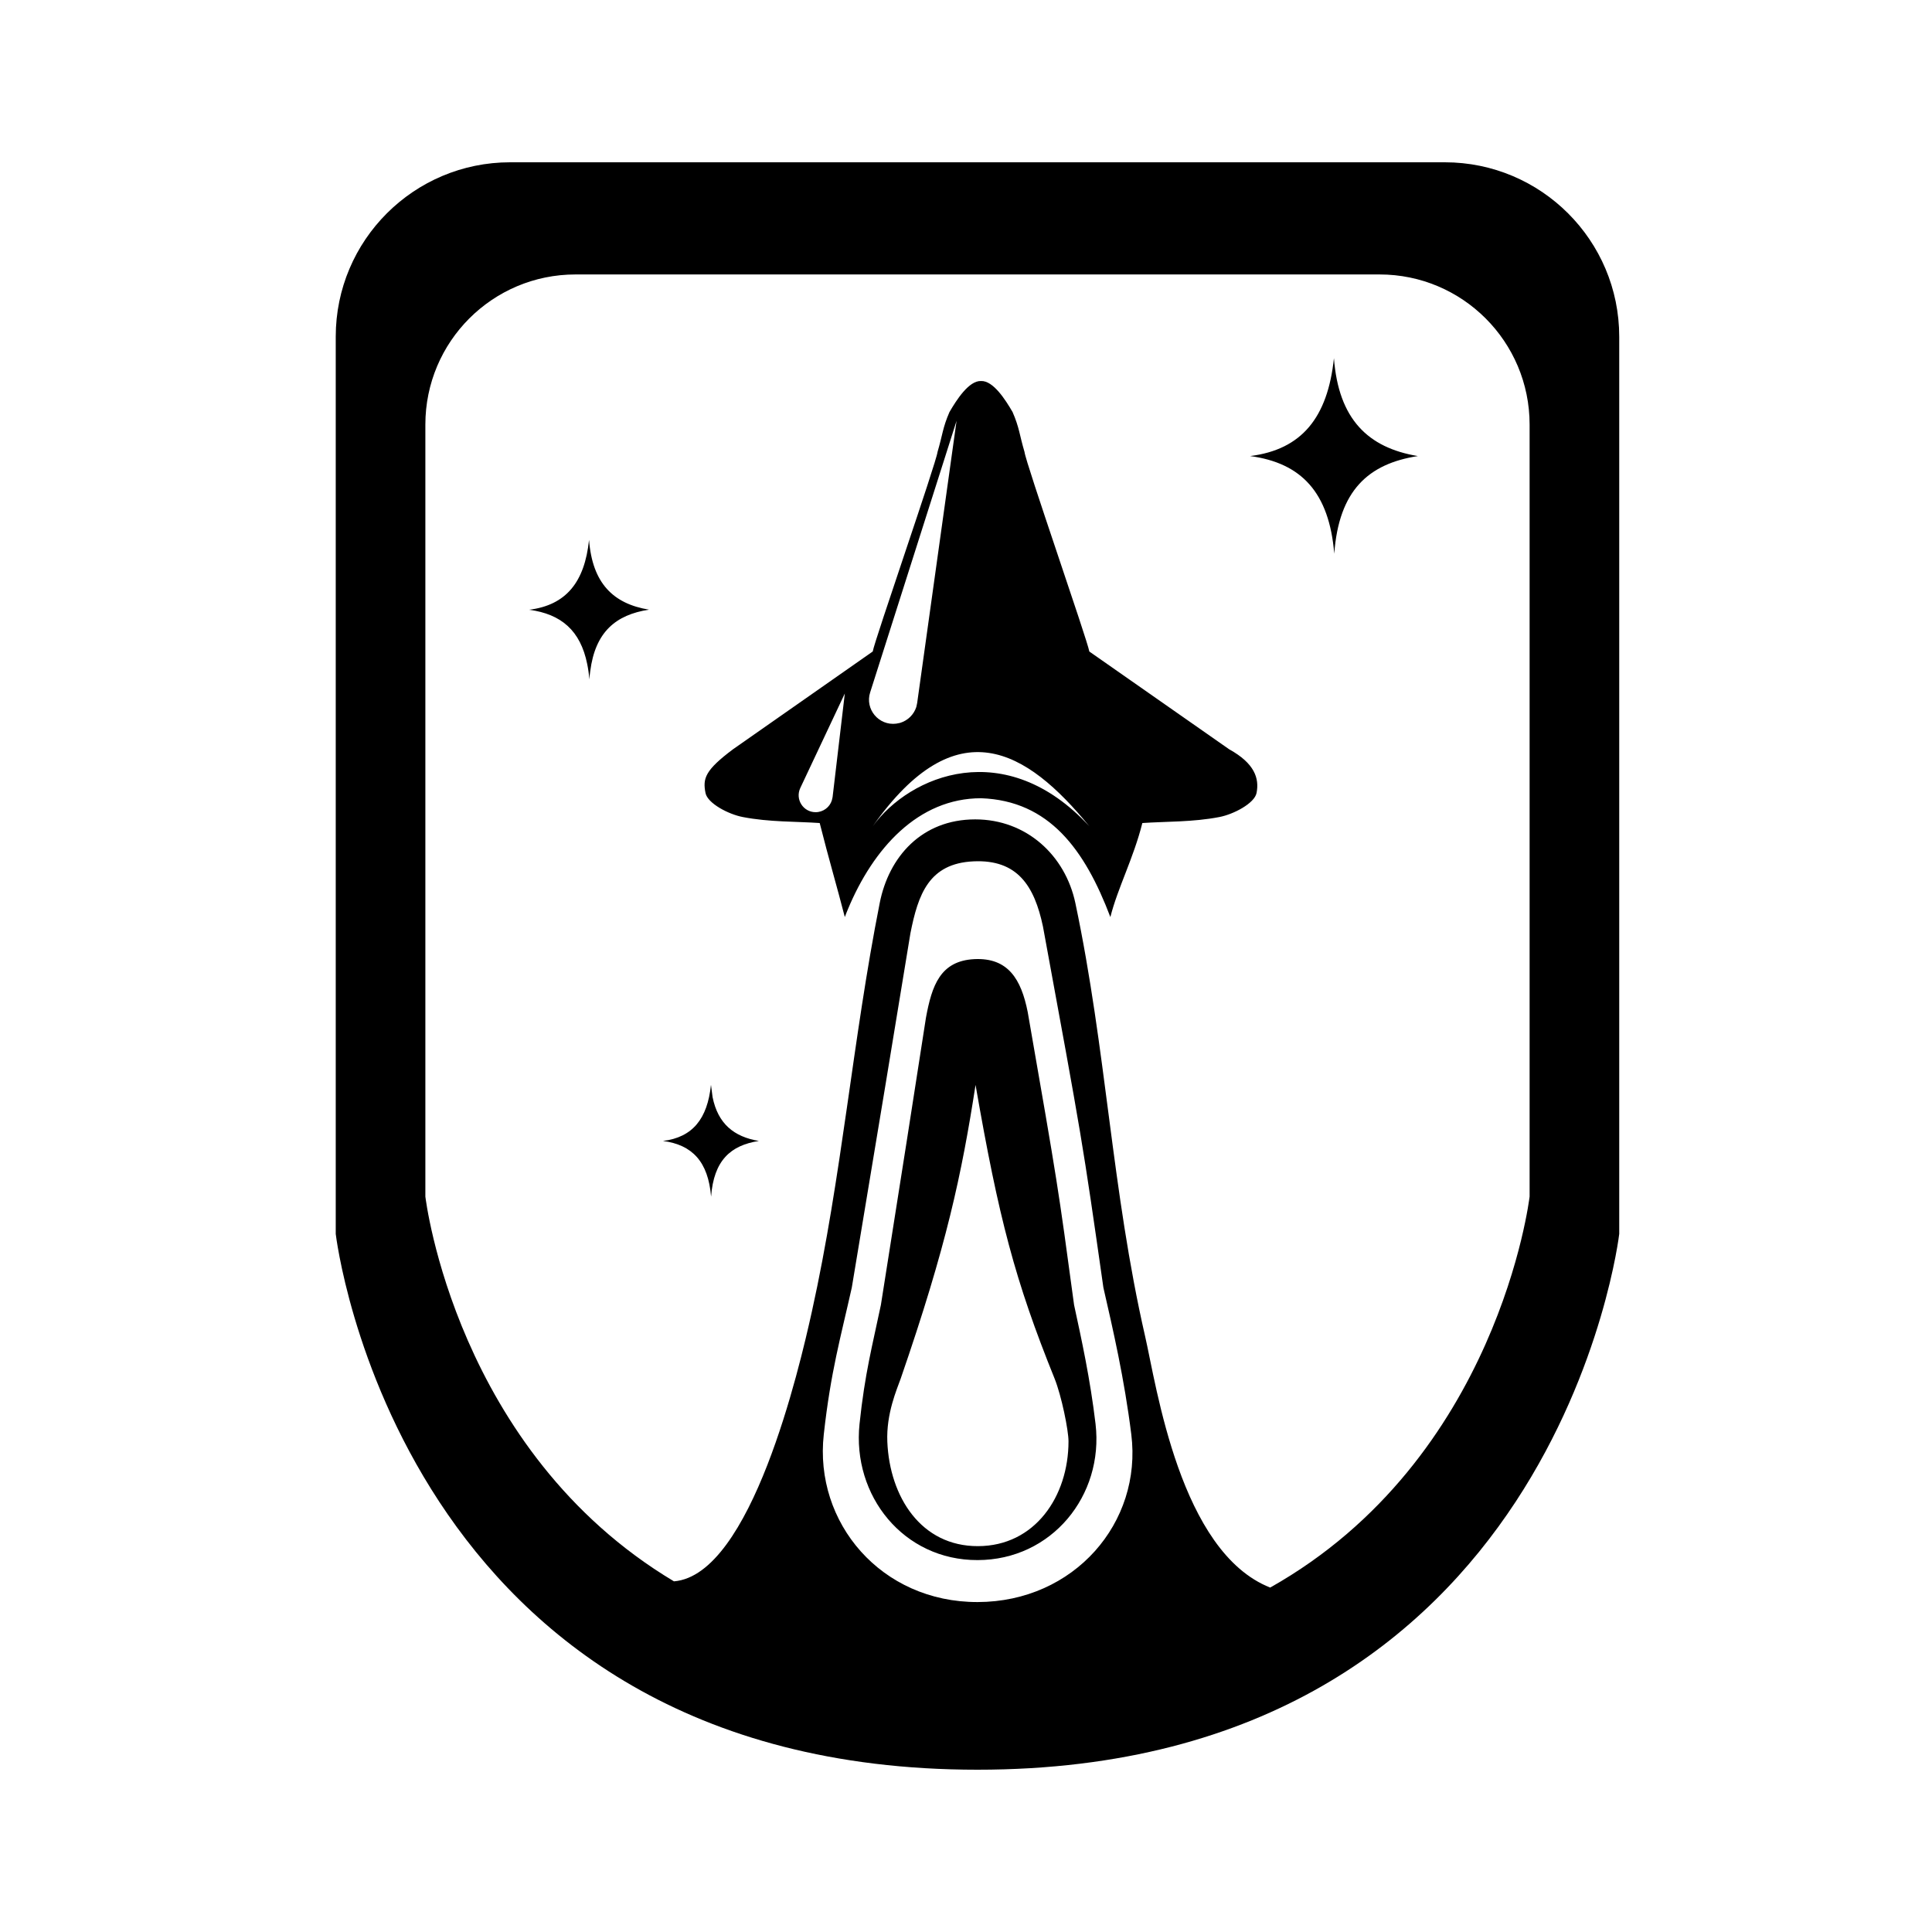 <svg width="18" height="18" viewBox="0 0 18 18" fill="none" xmlns="http://www.w3.org/2000/svg">
<path d="M13.461 1.512C14.358 1.512 15.086 2.24 15.086 3.137V11.496C15.086 11.496 14.505 16.488 9.107 16.488C3.708 16.488 3.128 11.496 3.128 11.496V3.137C3.128 2.239 3.856 1.512 4.753 1.512H13.461ZM9.07 8.025C8.655 8.044 8.554 8.331 8.482 8.696C8.261 10.042 8.261 10.043 7.936 11.996C7.832 12.462 7.74 12.777 7.675 13.364C7.583 14.186 8.209 14.928 9.109 14.926C10.008 14.924 10.643 14.185 10.54 13.364C10.475 12.843 10.37 12.389 10.28 11.996C10.085 10.629 10.084 10.628 9.717 8.632C9.637 8.253 9.479 8.006 9.07 8.025ZM5.362 2.557C4.589 2.557 3.963 3.183 3.963 3.956V11.148C3.965 11.163 4.245 13.517 6.279 14.733C7 14.675 7.448 12.744 7.564 12.22C7.844 10.956 7.944 9.685 8.196 8.414C8.28 7.985 8.586 7.634 9.086 7.634C9.563 7.634 9.925 7.969 10.019 8.414C10.309 9.787 10.356 11.084 10.669 12.451C10.775 12.912 10.994 14.459 11.834 14.791C13.96 13.594 14.249 11.163 14.251 11.148V3.956C14.251 3.183 13.625 2.557 12.853 2.557H5.362ZM9.078 8.936C9.392 8.921 9.514 9.122 9.575 9.429C9.857 11.048 9.857 11.049 10.007 12.158C10.076 12.477 10.157 12.845 10.207 13.267C10.285 13.934 9.798 14.534 9.108 14.535C8.418 14.537 7.938 13.935 8.008 13.267C8.058 12.792 8.128 12.536 8.207 12.158C8.457 10.573 8.458 10.573 8.627 9.481C8.682 9.184 8.759 8.952 9.078 8.936ZM9.089 10.108C8.959 10.946 8.819 11.606 8.392 12.843C8.356 12.945 8.256 13.169 8.267 13.433C8.289 13.947 8.582 14.407 9.112 14.405C9.641 14.404 9.955 13.943 9.955 13.428C9.955 13.326 9.89 13.004 9.825 12.843C9.457 11.932 9.305 11.351 9.089 10.108ZM6.639 10.222C6.689 10.469 6.837 10.591 7.07 10.63C6.806 10.671 6.65 10.812 6.625 11.149C6.598 10.823 6.45 10.666 6.177 10.63C6.453 10.596 6.591 10.424 6.624 10.107L6.639 10.222ZM9.14 3.55C9.254 3.545 9.369 3.727 9.434 3.839C9.498 3.986 9.498 4.052 9.545 4.21C9.555 4.309 10.132 5.966 10.149 6.07C11.451 6.981 10.15 6.07 11.452 6.981C11.689 7.112 11.734 7.252 11.707 7.388C11.688 7.485 11.492 7.587 11.361 7.612C11.115 7.66 10.858 7.653 10.643 7.668C10.56 7.998 10.414 8.271 10.345 8.544C10.107 7.916 9.775 7.459 9.14 7.437C8.554 7.437 8.135 7.905 7.899 8.473C7.889 8.496 7.88 8.52 7.871 8.544C7.801 8.271 7.72 7.998 7.637 7.668C7.422 7.653 7.165 7.66 6.92 7.612C6.788 7.587 6.592 7.485 6.573 7.388C6.546 7.252 6.569 7.176 6.829 6.981C6.84 6.973 6.834 6.978 8.131 6.07C8.148 5.967 8.724 4.309 8.735 4.21C8.782 4.051 8.782 3.986 8.846 3.839C8.911 3.727 9.027 3.545 9.14 3.55ZM10.149 7.698C9.563 6.982 8.912 6.592 8.131 7.698C8.478 7.221 9.368 6.852 10.149 7.698ZM7.456 7.342C7.407 7.447 7.483 7.567 7.599 7.567C7.669 7.567 7.73 7.521 7.75 7.457L7.757 7.427L7.871 6.461L7.456 7.342ZM8.107 6.451C8.057 6.607 8.187 6.763 8.35 6.742L8.386 6.735C8.458 6.713 8.514 6.658 8.537 6.587L8.545 6.55L8.912 3.921L8.107 6.451ZM5.488 5.03C5.519 5.435 5.714 5.625 6.046 5.68C5.737 5.728 5.546 5.887 5.499 6.254C5.495 6.279 5.493 6.304 5.491 6.33C5.487 6.279 5.48 6.231 5.471 6.187C5.408 5.875 5.229 5.721 4.93 5.681C5.274 5.638 5.447 5.424 5.488 5.03ZM12.428 3.337C12.471 3.905 12.745 4.172 13.21 4.249C12.748 4.321 12.474 4.569 12.431 5.159C12.384 4.587 12.124 4.313 11.647 4.249C12.128 4.189 12.37 3.89 12.428 3.337Z" fill="black"/>
</svg>
